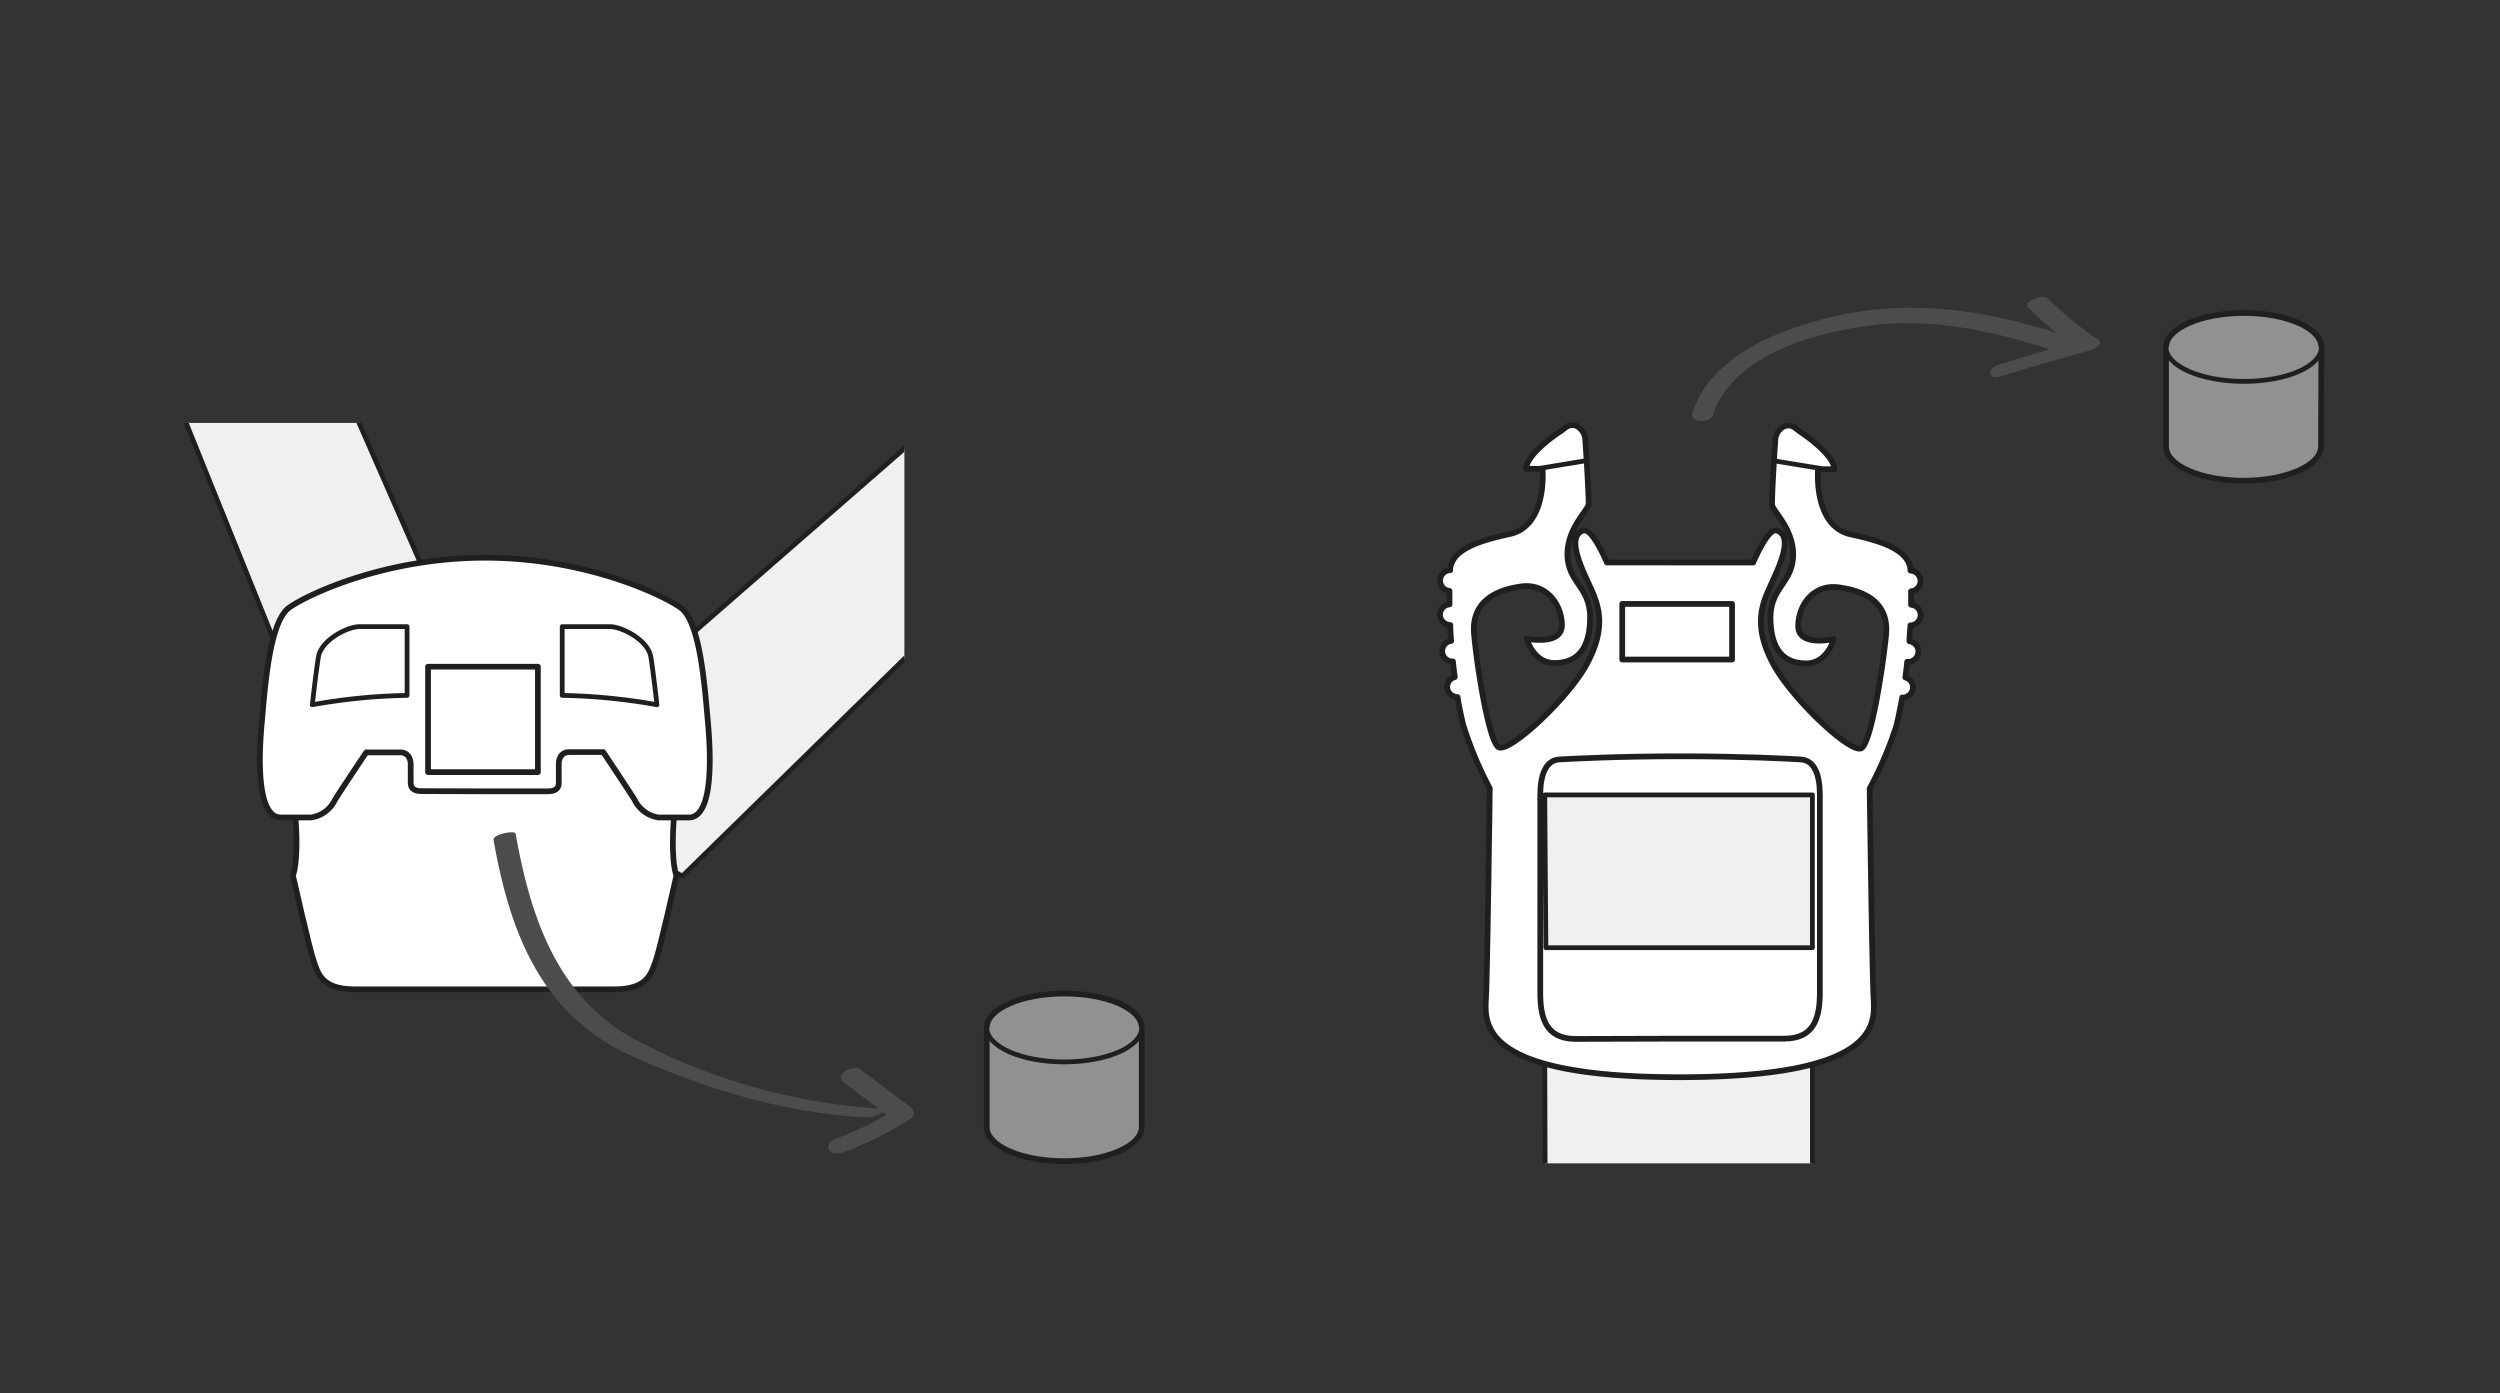 <svg xmlns="http://www.w3.org/2000/svg" xmlns:xlink="http://www.w3.org/1999/xlink" width="262" height="146" viewBox="0 0 262 146"><rect x="0" y="0" width="262" height="146" fill="#333333" stroke="none"/><defs><style>.cls-1,.cls-7,.cls-8{fill:none;}.cls-2,.cls-3{fill:#919193;}.cls-2,.cls-3,.cls-5,.cls-6,.cls-7,.cls-8{stroke:#1f1e21;stroke-linecap:round;stroke-linejoin:round;}.cls-2,.cls-6,.cls-8{stroke-width:0.6px;}.cls-3,.cls-5,.cls-7{stroke-width:0.5px;}.cls-4{clip-path:url(#clip-path);}.cls-5{fill:#f0f0f0;}.cls-6{fill:#fff;}.cls-9{fill:#4c4c4e;}.cls-10{clip-path:url(#clip-path-2);}</style><clipPath id="clip-path"><rect class="cls-1" x="140.97" y="31.17" width="65.77" height="90.75"/></clipPath><clipPath id="clip-path-2"><rect class="cls-1" x="13.19" y="44.32" width="81.59" height="73.26"/></clipPath></defs><title>Plan de travail 12</title><g id="contenu"><path class="cls-2" d="M243.28,36.39c0-2-3.64-3.59-8.12-3.59S227,34.41,227,36.39v10.4c0,2,3.63,3.59,8.12,3.59s8.12-1.61,8.12-3.59Z"/><path class="cls-3" d="M243.28,36.39c0,2-3.64,3.58-8.12,3.58S227,38.37,227,36.39"/><g class="cls-4"><polygon class="cls-5" points="189.94 110.09 161.89 110.09 162.01 147.51 189.94 147.51 189.94 110.09"/><path class="cls-6" d="M176,112.89c20.82,0,20.5-5.47,20.35-8.25s-.41-22-.41-22A39.14,39.14,0,0,0,198.76,76c.23-1,.43-2,.59-2.9h0A1.09,1.09,0,0,0,200.48,72a1.07,1.07,0,0,0-.8-1c.07-.56.14-1.1.19-1.64H200a1.08,1.08,0,0,0,.11-2.15c0-.58.07-1.14.1-1.67a1.1,1.1,0,0,0,1.07-1.09,1.08,1.08,0,0,0-1-1.07c0-.52,0-1,0-1.41a1.09,1.09,0,0,0,0-2.17h-.07a1.7,1.7,0,0,0,0-.19c-.25-1.71-2.16-2.74-6.19-3.59s-3.49-6.85-3.49-6.85h1.71c0-1.41-2.91-3.48-3.53-3.89s-.83-.83-1.66-.63a1.7,1.7,0,0,0-1,1.59c-.1,1.28-.38,6-.33,6.66s2.32,2.57,2.2,5.42-2.43,3.26-2.37,6.57,1.48,4.63,3.73,4.63,2.91-2.55,2.91-2.55-3.8.89-3.74-1.42,1.72-4.33,4.21-4,5.36,1.42,5,5-1.52,11-2.53,11.83-7.34-5.13-9.3-8.8-1.33-5.88-.45-7.84,2.73-5.51.83-6.14c-.95-.32-2.47,3.35-2.47,3.35H168.4s-1.52-3.67-2.47-3.35c-1.89.63-.06,4.17.83,6.14s1.52,4.17-.45,7.84S158,79.1,157,78.28,154.8,70,154.48,66.45s2.55-4.68,5-5,4.15,1.72,4.21,4S160,66.93,160,66.93s.66,2.55,2.91,2.55,3.67-1.31,3.73-4.63-2.25-3.73-2.37-6.57,2.16-4.8,2.21-5.42-.24-5.38-.34-6.66a1.7,1.7,0,0,0-1-1.59c-.83-.2-1,.21-1.66.63s-3.53,2.48-3.53,3.89h1.71s.55,6-3.48,6.85-5.95,1.88-6.2,3.59a1.7,1.7,0,0,0,0,.19h-.07a1.09,1.09,0,0,0,0,2.17c0,.42,0,.89,0,1.41a1.08,1.08,0,0,0-1,1.07,1.1,1.1,0,0,0,1.08,1.09c0,.53.05,1.09.09,1.67a1.08,1.08,0,0,0,.11,2.15h.08c.05.54.12,1.08.19,1.64a1.08,1.08,0,0,0-.8,1,1.09,1.09,0,0,0,1.09,1.09h0c.16,1,.36,1.92.59,2.9a39.14,39.14,0,0,0,2.79,6.67s-.25,19.23-.4,22S155.21,112.89,176,112.89Z"/><line class="cls-7" x1="190.82" y1="49.1" x2="186.02" y2="48.31"/><path class="cls-8" d="M176,108.85H187c3.22,0,3.72-2.32,3.72-4.88V83.31c0-2-.5-3.63-2-3.72s-6.12-.33-12.65-.33-11.17.25-12.65.33-2,1.74-2,3.72V104c0,2.56.5,4.88,3.72,4.88Z"/><polygon class="cls-5" points="189.94 83.31 161.89 83.31 162.01 99.32 189.94 99.32 189.94 83.31"/><rect class="cls-6" x="170.01" y="63.29" width="11.51" height="5.83"/><line class="cls-7" x1="161.24" y1="49.1" x2="166.04" y2="48.31"/></g><path class="cls-9" d="M179.53,43.46C181.63,37,190.93,34.59,197,34c6.5-.59,12.86.93,19,3,1,.32,2.72-1.06,1.35-1.53-7.68-2.6-15.67-4.16-23.74-2.6-5.92,1.14-14.18,4-16.22,10.31-.41,1.25,1.9,1.19,2.2.24Z"/><path class="cls-9" d="M212.57,32.25A35.91,35.91,0,0,0,218,36.69l.76-1.16q-4.68,1.26-9.31,2.7c-1.36.43-1.08,1.62.32,1.19q4.62-1.44,9.31-2.71c.44-.11,1.47-.68.76-1.16a33.05,33.05,0,0,1-5.15-4.22c-.58-.58-2.78.29-2.15.92Z"/><path class="cls-2" d="M119.65,107.7c0-2-3.64-3.58-8.12-3.58s-8.12,1.6-8.12,3.58v10.41c0,2,3.63,3.58,8.12,3.58s8.12-1.6,8.12-3.58Z"/><path class="cls-3" d="M119.65,107.7c0,2-3.64,3.59-8.12,3.59s-8.12-1.61-8.12-3.59"/><g class="cls-10"><polyline class="cls-5" points="15.86 35.27 29.51 69.11 71.51 91.81 127.45 37.05 115.73 28.74 69.28 69.26 46.28 64.06 29.95 26.82"/><path class="cls-6" d="M70.62,85.76s-.37,4.21.27,6c0,0-1.73,7.77-2.19,9s-.82,2.92-4.29,2.92H37.18c-3.47,0-3.83-1.64-4.29-2.92s-2.19-9-2.19-9c.64-1.82.27-6,.27-6L32.62,79,39,76.17H69.16Z"/><path class="cls-6" d="M50.79,82.93h6.58c.82,0,1.19-.27,1.19-.91V80.1c0-.73.36-1.28,1.09-1.28h3.57s2.92,4.39,3.29,5A3.31,3.31,0,0,0,69,85.67h3.2c2.1,0,2.48-4.41,2-9.88-.35-3.82-.8-10.67-2.9-12.13s-10.14-5.21-20.47-5.21S32.43,62.2,30.33,63.66,27.77,72,27.43,75.79c-.49,5.47-.11,9.88,2,9.88h3.2a3.31,3.31,0,0,0,2.46-1.82c.37-.64,3.29-5,3.29-5h3.56c.73,0,1.1.55,1.1,1.28V82c0,.64.36.91,1.19.91Z"/><path class="cls-7" d="M58.92,72.88V65.67h5c1.19,0,4,1.37,4.29,3.19s.64,5,.64,5A61.09,61.09,0,0,0,58.92,72.88Z"/><rect class="cls-6" x="44.86" y="69.87" width="11.51" height="11.05"/><path class="cls-7" d="M42.66,72.88V65.67h-5c-1.19,0-4,1.37-4.29,3.19s-.64,5-.64,5A60.89,60.89,0,0,1,42.66,72.88Z"/></g><path class="cls-9" d="M51.73,88.05c1.72,9.72,5,18.37,14.55,22.65,7.81,3.5,16.13,6,24.71,6.41.47,0,2.62-.86,1.51-.91a63.27,63.27,0,0,1-25.46-7c-8.55-4.35-11.42-12.94-13-21.81-.07-.44-2.41.07-2.32.62Z"/><path class="cls-9" d="M88.42,113.43l5.3,4,.13-1.18a33.74,33.74,0,0,1-6.38,3.14c-.46.16-.85.71-.56,1.17s1.14.32,1.58.16a36,36,0,0,0,6.89-3.44.7.7,0,0,0,.13-1.18l-5.3-4c-.81-.61-2.84.53-1.79,1.32Z"/></g></svg>